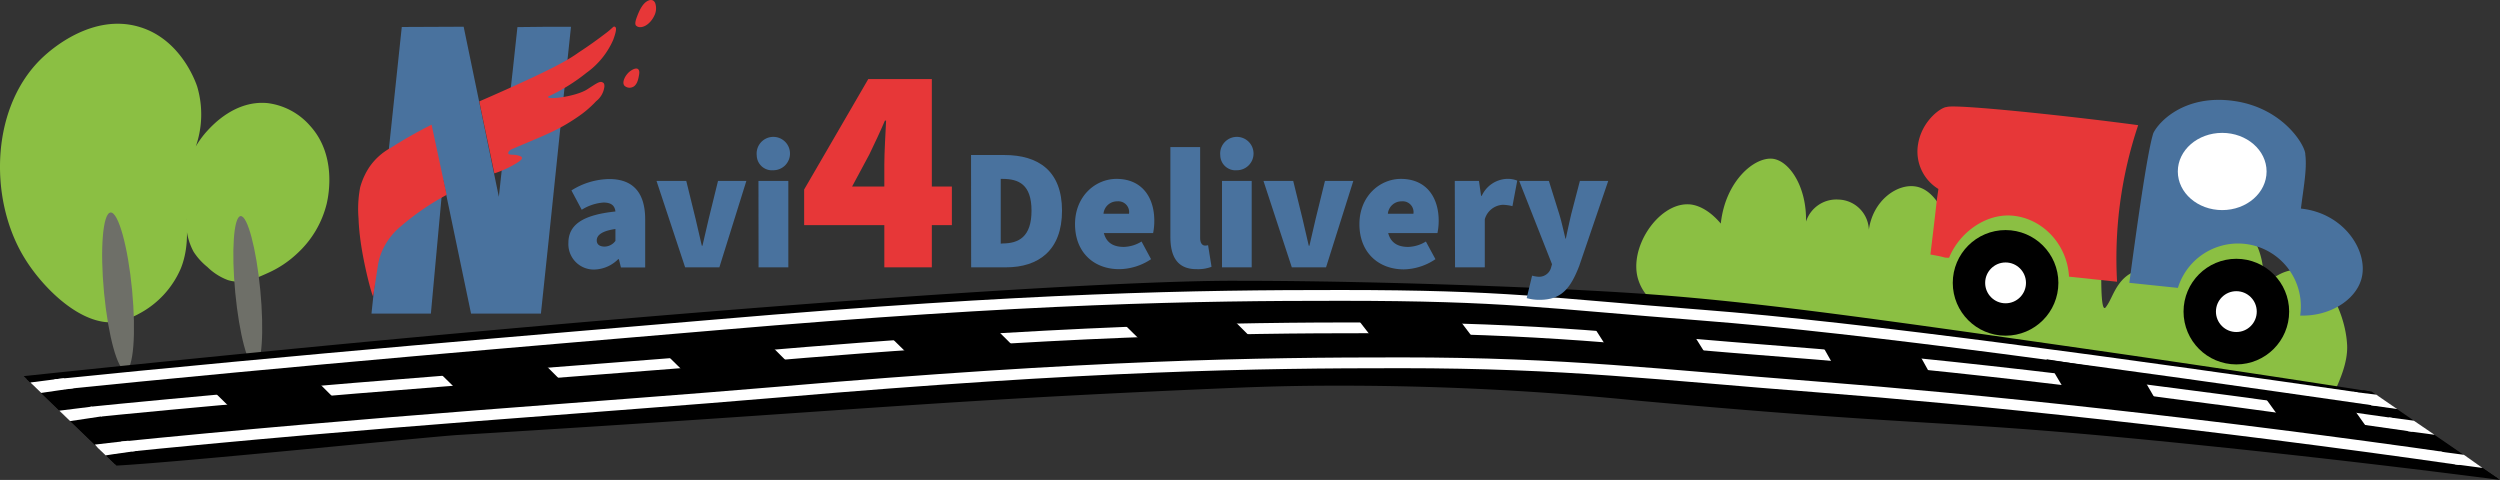 <svg xmlns="http://www.w3.org/2000/svg" viewBox="0 0 463.01 88.88"><rect x="0" y="0" width="463.01" height="88.88" fill="#333333" stroke="none"/><defs><style>.cls-1{fill:#8bbf43;}.cls-2{fill:#6e6f68;}.cls-3,.cls-4{fill:none;}.cls-3{stroke:#fff;stroke-width:2px;}.cls-3,.cls-8{stroke-miterlimit:10;}.cls-5{fill:#e73738;}.cls-6{fill:#49729e;}.cls-7,.cls-8{fill:#fff;}.cls-8{stroke:#000;stroke-width:6px;}</style></defs><title>Element 2</title><g id="Ebene_2" data-name="Ebene 2"><g id="Ebene_8" data-name="Ebene 8"><path class="cls-1" d="M21.81,59.59c-6.57,1.1-14-6.33-17.39-12C-2.25,36.54-1.7,19.17,8.33,10.24,9.51,9.19,17.18,2.36,25.86,5,33.6,7.32,36.31,15.42,36.51,16a18.1,18.1,0,0,1-1.62,14.15,16.69,16.69,0,0,1,3.51-5.93c1.05-1.14,5.26-5.71,11.19-5.12a12.48,12.48,0,0,1,7.82,4.18c4.93,5.39,3.47,12.83,3.1,14.43a18.43,18.43,0,0,1-5.39,9.16,19.29,19.29,0,0,1-5.4,3.64c-2.33,1.06-4.86,2.21-7.55,1.35a10.82,10.82,0,0,1-3.77-2.42,11.74,11.74,0,0,1-2.56-2.84,11.59,11.59,0,0,1-1.35-6.06c-.13,0,.83,4.62-1,9.17a17.09,17.09,0,0,1-7.68,8.36A14.82,14.82,0,0,1,21.81,59.59Z"/></g><g id="Ebene_7" data-name="Ebene 7"><path class="cls-1" d="M303.48,52c-2.05-5.89,3.55-14.32,9.17-14.16.7,0,3.23.23,6.05,3.57.83-7.87,6.25-12.44,9.67-12,3.11.44,6.26,5.28,6.11,11.63a5.9,5.9,0,0,1,6-4.08,5.79,5.79,0,0,1,5.64,5.59c.77-5.5,5.33-8.62,8.73-8,3,.52,4.61,3.92,4.79,4.32,1.38-9.15,6.29-14.74,9.64-14.41,3.08.31,6.09,5.74,6.66,12.88C379.72,33.9,382,34,383,34.26c4.93,1.16,6.14,11.62,6.16,17,0,6.82.64,6,1,5.41,1.46-2,2.1-6.68,8-7,2-.11,3.81,1.34,5.24,2.95,1.28-7.71,7-11.9,10.4-11.24,3.08.61,5.92,5.53,5.35,11.73,3.07-3.11,5.53-3.16,6.36-3.11,5.24.3,8.91,8.06,9.19,13.95.14,3.17-1.39,6.45-2.11,8.13-42.65-5.42-84.6-11.53-127.25-17A8.49,8.49,0,0,1,303.48,52Z"/><ellipse class="cls-2" cx="21.87" cy="53.97" rx="2.61" ry="14.68" transform="translate(-5.03 2.32) rotate(-5.45)"/><ellipse class="cls-2" cx="45.89" cy="53.97" rx="2.33" ry="14.01" transform="translate(-4.92 4.6) rotate(-5.45)"/></g><g id="Ebene_3" data-name="Ebene 3"><path d="M4.39,69.66C118.68,57.59,203.21,51.87,229.27,52c11.08,0,22,.25,22,.25,3,.06,28.59.6,50.6,2,21.58,1.4,42.84,4.41,84.49,10.37,13.25,1.9,31.12,4.52,52.36,7.84L463,88.88c-14.27-1.84-32.76-4.09-54.38-6.32-50.42-5.21-47.41-3.1-105.24-8.35A548.07,548.07,0,0,0,247,71.43c-9.3,0-16.47.32-20.74.5-55.56,2.37-68,4.18-141.45,8.63-5.27.32-50.89,5-63.24,5.67"/><path class="cls-3" d="M20.4,83C69.55,78,111.11,75.44,144,72.63c58.2-5,88.89-5.45,115.49-5.44,30.71,0,47.71,2.21,76.68,4.44,30,2.31,72.36,6.73,119.49,13.51"/><path class="cls-3" d="M7.61,71.5c49.16-5,92.34-8.55,125.2-11.35,58.19-5,88.88-5.45,115.48-5.44,30.71,0,37.87,1.42,66.84,3.65,30,2.31,77.84,9,125,15.8"/><path class="cls-3" d="M13.17,76.69c49.15-5,92.66-7.74,125.51-10.54,58.19-5,88.89-5.45,115.49-5.44,30.71,0,47.71,2.21,76.67,4.44,30,2.31,69,7,116.11,13.82"/><path d="M15.2,73.84,21,79.27a7.88,7.88,0,0,1-5.05.19,8.2,8.2,0,0,1-4.86-4.38Z"/><path d="M38.62,71.56l5.72,5.61,19.14-1.81q-3.1-3.09-6.19-6.19Z"/><path d="M79.9,67.56l5.72,5.61,19.14-1.81q-3.11-3.09-6.19-6.19Z"/><path d="M122.23,64.49l5.71,5.62,19.14-1.81q-3.09-3.09-6.19-6.19Z"/><path d="M164.08,61.58l5.72,5.61,19.14-1.81-6.19-6.18Z"/><path d="M207.22,59.09l5.71,5.62,19.14-1.81-6.19-6.19Z"/><path d="M250.4,57.75l4.91,6.33,19.21.75-5.31-7Z"/><path d="M294.25,59.08l4.32,6.75,19.06,2.5L313,60.92Z"/><path d="M336.12,61.54l3.95,7L359,72q-2.13-3.83-4.25-7.65Z"/><path d="M379,66.53l3.77,6.38,17.78,3.38c-1.36-2.33-2.71-4.67-4.06-7Z"/><path class="cls-4" d="M419.32,72l3.77,6.38,17.78,3.38-4.06-7"/><path class="cls-5" d="M396,23.18a77.41,77.41,0,0,0-3.91,29l-8.9-.94c-.34-6.19-5.17-11-10.79-11.32-4.7-.26-9.49,3.11-11.42,7.81-1.35,0,0,0-3.46-.59C359,35,358.4,39.13,359,35a8.11,8.11,0,0,1-3.76-8.33c.71-4.34,4.3-6.85,5.31-6.85C361.93,19.21,384,21.56,396,23.18Z"/><path class="cls-6" d="M394.36,52.38l9,.94A11.64,11.64,0,0,1,426,58.45c5.56.16,10.24-2.91,11.33-6.75,1.43-5-3.07-12.22-11.19-13.07.4-3.38,1.17-7.33.81-10,.09-1.53-4-8.63-13.22-9.93-9-1.27-13.84,3.73-14.92,5.94C397.68,28.06,395.62,43,394.36,52.38Z"/><ellipse class="cls-7" cx="411.56" cy="31.76" rx="8.22" ry="7.15"/><circle class="cls-8" cx="371.44" cy="52.39" r="6.78"/><circle class="cls-8" cx="414.18" cy="57.71" r="6.78"/><path d="M419.52,73.67l3.05,4.22a.72.72,0,0,0,.44.27l15.75,3.25c.54.11.92-.36.62-.78l-3.33-4.69a.69.69,0,0,0-.46-.29l-15.46-2.77C419.59,72.79,419.23,73.26,419.52,73.67Z"/><path d="M459.05,88.18l-.54-.4Q448,80,437.5,72.25l1.73.27,23.45,16.14-2.81-.38Z"/><path d="M9.42,69.67,26,85.11l-4.7.83L4.93,70.19Z"/><path d="M458.36,87.07c-.77-.1-.47.14-1.24,0-6.36-4.83-14.78-10-21.14-14.85.72.14,2.45.3,3.17.44Z"/><polygon class="cls-7" points="454.73 86 459.77 86.66 456.33 84.23 451.78 83.63 454.73 86"/><polygon class="cls-7" points="445.96 79.86 450.89 80.52 447.06 77.91 442.34 77.29 445.96 79.86"/><polygon class="cls-7" points="439.19 75.08 443.97 75.76 440.09 73.09 435.73 72.56 439.19 75.08"/><path d="M16.91,75.28l-5.09,1.56"/><path class="cls-7" d="M17,75.31c.64.6,1.27,1.18,1.91,1.79-1.89.31-4,.58-5.93.89l-2-1.93C13,75.83,15.06,75.53,17,75.31Z"/><path class="cls-7" d="M11.82,70.06c.64.61,1.15,1.23,1.8,1.84-1.9.31-4.12.56-6,.87-.7-.69-1.29-1.23-2-1.93C7.56,70.62,9.87,70.26,11.82,70.06Z"/><path class="cls-7" d="M23.77,81.62c.65.61,1.16,1.23,1.8,1.84-1.89.31-4.1.56-6,.88-1.81-1.69-1.33-1.27-2-2Z"/></g><g id="Ebene_5" data-name="Ebene 5"><path class="cls-6" d="M105.27,45c0-3.33,2.56-5.19,8.71-5.83-.13-1.15-.84-1.66-2.24-1.66a8.8,8.8,0,0,0-4,1.34l-1.91-3.58a13.47,13.47,0,0,1,7-2.11c4.16,0,6.66,2.24,6.66,7.48v8.9H115L114.62,48h-.13a6.46,6.46,0,0,1-4.42,1.92A4.7,4.7,0,0,1,105.27,45Zm8.71-.39V42.41c-2.63.38-3.46,1.21-3.46,2.11,0,.73.51,1.15,1.47,1.15A2.53,2.53,0,0,0,114,44.58Z"/><path class="cls-6" d="M121.59,33.51h5.51l1.72,7c.39,1.6.77,3.26,1.16,5h.12c.39-1.73.77-3.39,1.16-5l1.72-7h5.25l-5,16h-6.34Z"/><path class="cls-6" d="M140.15,28.78a3.09,3.09,0,1,1,3.07,2.75A2.82,2.82,0,0,1,140.15,28.78Zm.32,4.73H146v16h-5.51Z"/><path class="cls-5" d="M163.78,30.59c0-2.36.22-5.88.33-8.25h-.22C163,24.43,162,26.52,161,28.61l-3.19,5.94h18.48V41.7H148.93V35.1l11.88-20.46h11.77V49.51h-8.8Z"/><path class="cls-6" d="M179.84,28.71H186c6.33,0,10.69,2.95,10.69,10.31s-4.36,10.49-10.37,10.49h-6.46Zm5.82,16.38c3,0,5.38-1.21,5.38-6.07s-2.37-5.89-5.38-5.89h-.32v12Z"/><path class="cls-6" d="M199.1,41.51c0-5.18,3.78-8.38,7.68-8.38,4.74,0,7,3.45,7,7.74a11.14,11.14,0,0,1-.22,2.3h-9.12c.51,1.92,1.92,2.56,3.71,2.56a6.58,6.58,0,0,0,3.27-1L213.18,48a10.82,10.82,0,0,1-5.82,1.85C202.68,49.89,199.1,46.82,199.1,41.51Zm10-1.92a2,2,0,0,0-2.17-2.3,2.53,2.53,0,0,0-2.56,2.3Z"/><path class="cls-6" d="M216.76,43.88V27.24h5.51V44.07c0,1.09.51,1.41.89,1.41a1.82,1.82,0,0,0,.58-.07l.64,4a7,7,0,0,1-2.69.44C218,49.89,216.76,47.46,216.76,43.88Z"/><path class="cls-6" d="M226,28.78a3.09,3.09,0,1,1,3.07,2.75A2.82,2.82,0,0,1,226,28.78Zm.32,4.73h5.5v16h-5.5Z"/><path class="cls-6" d="M234,33.51h5.51l1.72,7c.39,1.6.77,3.26,1.16,5h.12c.39-1.73.77-3.39,1.16-5l1.72-7h5.25l-5.05,16h-6.34Z"/><path class="cls-6" d="M251.77,41.51c0-5.18,3.78-8.38,7.68-8.38,4.74,0,7,3.45,7,7.74a11,11,0,0,1-.23,2.3h-9.12c.51,1.92,1.92,2.56,3.71,2.56a6.58,6.58,0,0,0,3.27-1L265.85,48A10.82,10.82,0,0,1,260,49.89C255.35,49.89,251.77,46.82,251.77,41.51Zm10-1.92a2,2,0,0,0-2.17-2.3,2.53,2.53,0,0,0-2.56,2.3Z"/><path class="cls-6" d="M269.43,33.51h4.48l.39,2.75h.13A5.36,5.36,0,0,1,279,33.13a4.78,4.78,0,0,1,2,.32l-.89,4.73a8.05,8.05,0,0,0-1.79-.25,3.66,3.66,0,0,0-3.33,2.68v8.9h-5.51Z"/><path class="cls-6" d="M282.75,55.21l1-4.16a5.42,5.42,0,0,0,1,.19,2.29,2.29,0,0,0,2.49-1.6l.2-.71-6.08-15.42h5.5l1.92,6.14c.45,1.48.77,3,1.15,4.55H290c.32-1.54.64-3,1-4.55l1.6-6.14h5.25l-5.37,15.74c-1.67,4.32-3.4,6.28-7.36,6.28A8.31,8.31,0,0,1,282.75,55.21Z"/><path class="cls-6" d="M74.41,5c-1.84,17.69-3.77,35.39-5.61,53.08h11c.76-8.3,1.51-16.47,2.27-24.76,1.72,8.22,3.45,16.54,5.17,24.76h12.94c1.9-17.71,3.67-35.42,5.57-53.12-3.31,0-6.61,0-9.92.06-1.16,11-2.28,20.47-3.44,31.43-2.23-10.95-4.29-20.55-6.52-31.5Z"/><path class="cls-5" d="M79.93,23.09l2.79,13a47.27,47.27,0,0,0-8.46,5.8,12.43,12.43,0,0,0-3,3.6A10.87,10.87,0,0,0,70,49.11l-.88,5.7c-.07.53-1.75-5.53-2.4-10.58-.1-.81-.26-2.13-.32-3.81a21.38,21.38,0,0,1,.3-5.7A13,13,0,0,1,68.37,31a11.33,11.33,0,0,1,4-3.62A84.09,84.09,0,0,1,79.93,23.09Z"/><path class="cls-5" d="M88.77,18.78c.9,4.45,1.88,8.88,2.78,13.33a18.48,18.48,0,0,0,3.55-1.56c1.33-.74,1.63-1.11,1.57-1.35s-.48-.34-.84-.44c-.81-.2-1.46,0-1.67-.29-.07-.1-.09-.39.54-.8,3.38-1.45,5.3-2.22,7.17-3.09a33.56,33.56,0,0,0,5-2.84,19.76,19.76,0,0,0,3.54-3A4,4,0,0,0,111.94,16c0-.2,0-.55-.25-.69-.56-.37-1,0-3,1.28-2.25,1.38-7.83,2-7.12,1.27a34.82,34.82,0,0,0,7.08-4.4,14.77,14.77,0,0,0,4.92-6.08c.15-.42.78-2.08.4-2.36s-.28,0-1.69,1.07c-1.61,1.23-3.26,2.42-5,3.55C105.34,11,103.05,12.56,88.77,18.78Z"/><path class="cls-5" d="M115.63,15.85c-.49-.64.17-1.86.85-2.48.42-.38,1.25-.88,1.66-.59s.23,1,.16,1.38-.29,1.7-1.22,2A1.37,1.37,0,0,1,115.63,15.85Z"/><path class="cls-5" d="M120.11.1c-1.18.45-1.85,2.23-2.16,3.06s-.36,1.31-.17,1.56a1.06,1.06,0,0,0,.77.31c1.12,0,2.15-1.1,2.6-2.07a3,3,0,0,0,.19-2.4,1,1,0,0,0-.44-.49A1,1,0,0,0,120.11.1Z"/></g></g></svg>